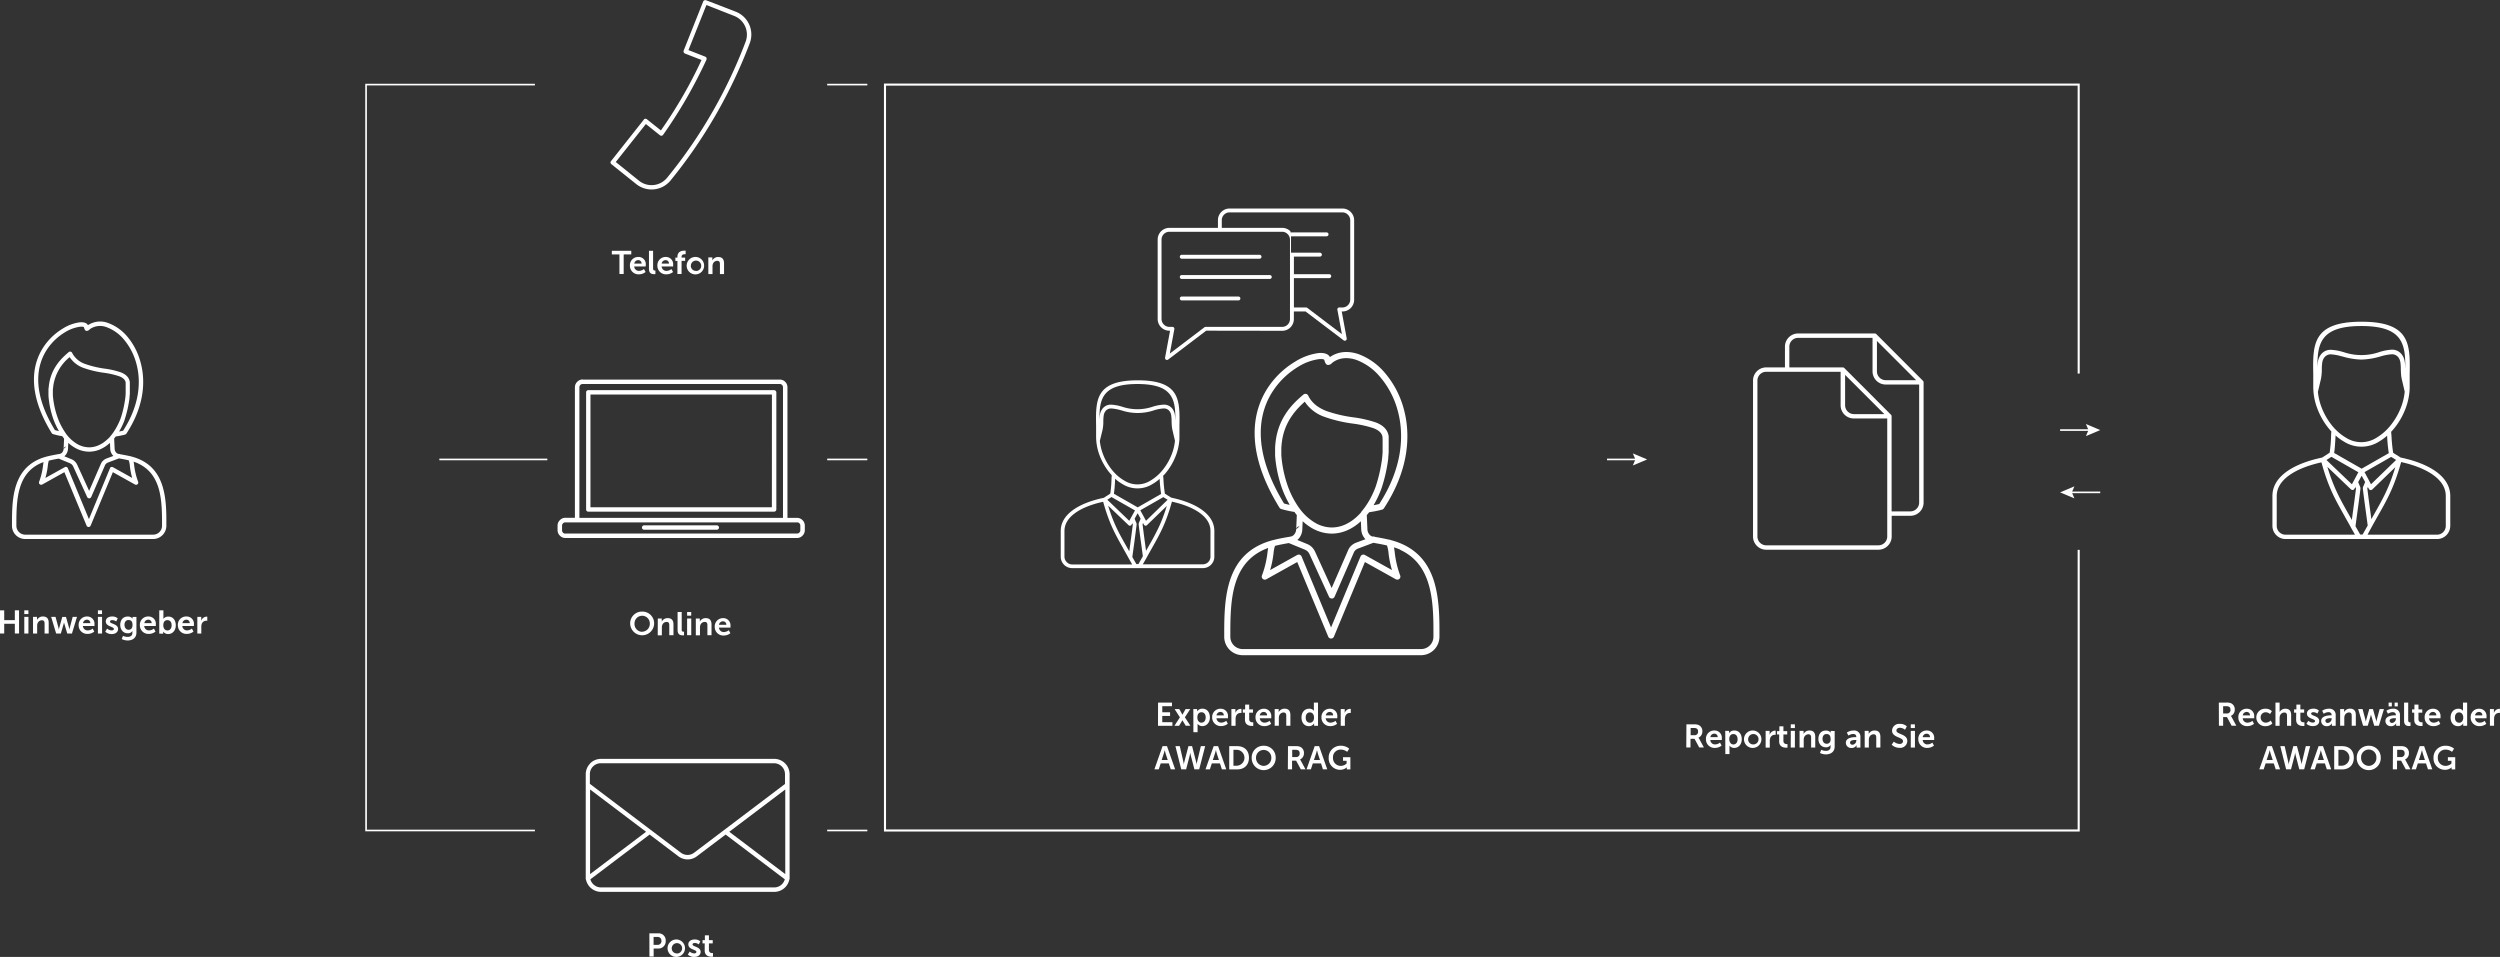 <svg xmlns="http://www.w3.org/2000/svg" viewBox="0 0 1068.31 408.91"><rect x="0" y="0" width="1068.31" height="408.91" fill="#333333" stroke="none"/><defs><style>.cls-1,.cls-6{fill:#fff;}.cls-1,.cls-2,.cls-3{fill-rule:evenodd;}.cls-2,.cls-3,.cls-4,.cls-5{fill:none;stroke:#fff;stroke-miterlimit:10;}.cls-2{stroke-width:0.89px;}.cls-3,.cls-4{stroke-width:0.7px;}.cls-5{stroke-width:0.7px;}</style></defs><g id="Layer_2" data-name="Layer 2"><g id="Layer_1-2" data-name="Layer 1"><path class="cls-1" d="M1021.81,184.46c0,.56.09,1.22.14,1.95a65.07,65.07,0,0,0,.71,7.1l3.19,2c6.21,1.3,11.67,3.4,15.48,6.27,3.58,2.7,5.73,6.1,5.73,10.18h0v12.73a5.7,5.7,0,0,1-1.65,4h0a5.62,5.62,0,0,1-4,1.65h-64.7a5.62,5.62,0,0,1-4-1.65h0v0a5.61,5.61,0,0,1-1.65-4V211.93c0-4.08,2.15-7.46,5.74-10.15,3.82-2.86,9.29-4.95,15.51-6.25l3.21-2.09a61.76,61.76,0,0,0,.61-7.12c0-.76.08-1.44.11-1.95-.5-.55-1-1.12-1.46-1.71a30.84,30.84,0,0,1-4.62-8.32,26.15,26.15,0,0,1-1.65-8.9v-.14a1.1,1.1,0,0,1,0-.18c0-.39,0-.76,0-1.07,0-1.57,0-2.82,0-4-.24-12.79-.41-22.57,20.6-22.57s20.83,9.78,20.6,22.57c0,1.22,0,2.47,0,4,0,.11,0,.31,0,.61l0,.47a.5.5,0,0,1,0,.17h0v.14q0,1-.09,2v0a27.31,27.31,0,0,1-1.56,6.85,30.57,30.57,0,0,1-4.62,8.32c-.49.62-1,1.23-1.54,1.8Zm-23.94-1.11h0l0,0a21.15,21.15,0,0,0,4.59,3.67,12.13,12.13,0,0,0,13.13,0,22.39,22.39,0,0,0,6.23-5.59,28.51,28.51,0,0,0,4.34-7.79,24.91,24.91,0,0,0,1.43-6.26l-1.1-4.71a15.11,15.11,0,0,1-.46-2.7c-.07-.79-.09-1.63-.11-2.45a18.27,18.27,0,0,0-.19-2.75,4.75,4.75,0,0,0-.9-2.13l0,0a3.43,3.43,0,0,0-2.88-1.24,21.21,21.21,0,0,0-4.67.9h0a32,32,0,0,1-8.21,1.36,31.28,31.28,0,0,1-8.14-1.35.32.32,0,0,1-.14,0,21.08,21.08,0,0,0-4.61-.88,3.42,3.42,0,0,0-2.92,1.29,4.75,4.75,0,0,0-.89,2.12,17.22,17.22,0,0,0-.2,2.76c0,.82,0,1.65-.11,2.45a15.68,15.68,0,0,1-.45,2.67l-1.11,4.73a24.48,24.48,0,0,0,1.44,6.27,28.48,28.48,0,0,0,4.33,7.79,24.34,24.34,0,0,0,1.6,1.86Zm.16,2.77v.29c-.13,2.36-.29,5.45-.6,7.15l11.76,6.72,11.6-6.63a67.06,67.06,0,0,1-.7-7.11l0-.37a21.61,21.61,0,0,1-3.47,2.53,14,14,0,0,1-15,0,21.43,21.43,0,0,1-3.54-2.58Zm29.81-28.94c.07-10.3-1.22-17.86-18.77-17.86s-18.84,7.57-18.77,17.88a18.46,18.46,0,0,1,.22-2.71,6.55,6.55,0,0,1,1.27-3,5.15,5.15,0,0,1,4.4-2,21.05,21.05,0,0,1,5.09.94h.06a23.66,23.66,0,0,0,15.47,0h0a21.56,21.56,0,0,1,5.14-1,5.13,5.13,0,0,1,4.36,2l0,0a6.5,6.5,0,0,1,1.27,3,16.93,16.93,0,0,1,.22,2.69ZM1007.7,206l.6,1.47a3.09,3.09,0,0,1,.29.68,2.35,2.35,0,0,1,.06.92v0c-.43,3.57-.88,6.89-1.34,10.19-.25,1.89-.51,3.78-.75,5.62l2,3.53h1.05l2.17-3.86c-.23-1.73-.48-3.52-.72-5.31-.45-3.31-.9-6.63-1.34-10.19a2.54,2.54,0,0,1,.07-.92,2.9,2.9,0,0,1,.29-.68l.6-1.47-1.48-2.69L1007.7,206Zm4.12,2.11,0,.11h0a.67.67,0,0,1-.06.12,1.24,1.24,0,0,0-.13.3.46.46,0,0,0,0,.2c.46,3.74.89,7,1.33,10.17l.38,2.82,1.24-2.19h0c3.72-6.58,6.37-11.27,9-20l-9.82,9.5a.92.92,0,0,1-1.32,0,1,1,0,0,1-.15-.2h0l-.44-.79ZM1005,222.15l.42-3.13c.44-3.21.88-6.42,1.34-10.16v0a.66.66,0,0,0,0-.2,2,2,0,0,0-.12-.26.8.8,0,0,1-.08-.16l-.05-.11-.43.79h0a.67.67,0,0,1-.14.19.94.94,0,0,1-1.33,0l-10.08-9.63c2.66,8.81,5.31,13.51,9,20.09l0,0,1.42,2.53Zm-8.65-27-2.19,1.43,10.86,10.37.77-1.42,0,0v0l2-3.73-11.53-6.59Zm27.63,1.43-2.17-1.34-11.39,6.5,2,3.73,0,.06.77,1.41,10.7-10.36Zm-32,1c-5.68,1.26-10.63,3.18-14.08,5.77-3.12,2.33-5,5.22-5,8.65v12.73a3.76,3.76,0,0,0,1.11,2.66h0a3.75,3.75,0,0,0,2.66,1.1h29.67l-1.62-2.87,0,0v0c-1-1.88-1.93-3.46-2.76-4.93l0-.05c-4.13-7.31-7-12.34-9.93-23Zm19.72,30.91h29.68a3.77,3.77,0,0,0,3.76-3.76V211.93h0c0-3.43-1.87-6.33-5-8.68-3.45-2.6-8.4-4.54-14.07-5.8-3,10.72-5.82,15.75-10,23.1h0c-.78,1.38-1.61,2.85-2.58,4.61v0h0Z"/><path class="cls-1" d="M497.05,203.15c0,.48.08,1,.12,1.68a55.79,55.79,0,0,0,.62,6.14l2.75,1.7c5.37,1.13,10.09,2.94,13.38,5.42,3.1,2.33,5,5.27,5,8.8h0v11a4.87,4.87,0,0,1-1.43,3.45h0a4.83,4.83,0,0,1-3.45,1.43h-55.9a4.82,4.82,0,0,1-3.44-1.43h0a4.85,4.85,0,0,1-1.42-3.44v-11c0-3.53,1.86-6.45,5-8.78,3.3-2.47,8-4.27,13.4-5.39l2.77-1.81a52.27,52.27,0,0,0,.53-6.16c0-.65.07-1.24.1-1.68-.44-.47-.86-1-1.27-1.48a26.8,26.8,0,0,1-4-7.19,22.78,22.78,0,0,1-1.42-7.69v-.12a.86.86,0,0,1,0-.16c0-.34,0-.65,0-.92,0-1.35,0-2.44,0-3.49-.2-11.06-.35-19.51,17.8-19.51s18,8.45,17.81,19.51c0,1,0,2.14,0,3.49,0,.09,0,.27,0,.53v.4a.76.76,0,0,1,0,.15h0v.12c0,.58,0,1.16-.07,1.74v0a23.09,23.09,0,0,1-1.34,5.91,26.56,26.56,0,0,1-4,7.19c-.42.54-.87,1.06-1.33,1.56Zm-20.68-1h0l0,0a18,18,0,0,0,4,3.17,10.48,10.48,0,0,0,11.35,0,19.54,19.54,0,0,0,5.39-4.83,24.84,24.84,0,0,0,3.74-6.73,21.76,21.76,0,0,0,1.24-5.41l-.95-4.07a13.55,13.55,0,0,1-.4-2.33c-.06-.69-.07-1.41-.09-2.12a16.15,16.15,0,0,0-.17-2.38,4.07,4.07,0,0,0-.78-1.84l0,0a3,3,0,0,0-2.49-1.07,17.81,17.81,0,0,0-4,.77h0a21.92,21.92,0,0,1-14.13,0l-.13,0a18.07,18.07,0,0,0-4-.75,2.94,2.94,0,0,0-2.53,1.11,4.05,4.05,0,0,0-.77,1.84,16.15,16.15,0,0,0-.17,2.38c0,.71,0,1.43-.09,2.12a13.5,13.5,0,0,1-.4,2.31l-1,4.08a21.86,21.86,0,0,0,1.25,5.42,24.57,24.57,0,0,0,3.74,6.73c.44.57.91,1.1,1.39,1.61Zm.14,2.39,0,.26A58.83,58.83,0,0,1,476,211l10.17,5.81,10-5.73a61.71,61.71,0,0,1-.61-6.15l0-.31a18.6,18.6,0,0,1-3,2.18,12.07,12.07,0,0,1-13,0,17.74,17.74,0,0,1-3.05-2.23Zm25.75-25c.06-8.91-1.05-15.44-16.22-15.44s-16.28,6.54-16.21,15.45a16.3,16.3,0,0,1,.18-2.34,5.73,5.73,0,0,1,1.1-2.55,4.44,4.44,0,0,1,3.8-1.73,18.39,18.39,0,0,1,4.4.81h.05a20.34,20.34,0,0,0,13.37,0h0a18.91,18.91,0,0,1,4.44-.82,4.45,4.45,0,0,1,3.77,1.68l0,0a5.71,5.71,0,0,1,1.09,2.55,14.75,14.75,0,0,1,.19,2.33Zm-17.4,42.17.52,1.27a2.75,2.75,0,0,1,.25.59,1.9,1.9,0,0,1,.05.79v0c-.37,3.09-.76,6-1.15,8.81-.22,1.63-.45,3.27-.66,4.86l1.71,3h.91l1.88-3.34-.62-4.59c-.4-2.86-.79-5.73-1.16-8.81a2.07,2.07,0,0,1,.06-.79,2.75,2.75,0,0,1,.25-.59l.52-1.27-1.28-2.32-1.28,2.32Zm3.56,1.83,0,.09h0a.31.31,0,0,1-.05.1,1.65,1.65,0,0,0-.11.26.37.37,0,0,0,0,.18c.39,3.23.77,6,1.14,8.78l.33,2.44,1.07-1.89h0c3.22-5.69,5.5-9.74,7.8-17.3l-8.48,8.21a.8.8,0,0,1-1.14,0,.7.7,0,0,1-.13-.17h0l-.38-.68Zm-5.87,12.14.37-2.7c.38-2.78.76-5.56,1.15-8.78v0a.55.55,0,0,0,0-.18,1.38,1.38,0,0,0-.1-.22l-.07-.14,0-.09-.37.68h0a.7.7,0,0,1-.13.17.81.81,0,0,1-1.14,0l-8.72-8.33c2.3,7.62,4.59,11.68,7.81,17.37l0,0,1.23,2.19Zm-7.48-23.36-1.88,1.24,9.38,9,.67-1.22v0h0l1.77-3.22-10-5.7ZM499,213.59l-1.88-1.16-9.85,5.63,1.78,3.22,0,.05.67,1.22,9.25-9Zm-27.65.84c-4.91,1.08-9.19,2.74-12.17,5-2.69,2-4.31,4.52-4.31,7.48v11a3.22,3.22,0,0,0,1,2.3h0a3.24,3.24,0,0,0,2.3,1h25.63l-1.39-2.49,0,0v0c-.9-1.63-1.66-3-2.39-4.26l0-.05c-3.57-6.32-6-10.66-8.58-19.86Zm17,26.71H514a3.26,3.26,0,0,0,3.26-3.26v-11h0c0-3-1.62-5.47-4.31-7.51-3-2.24-7.26-3.92-12.16-5-2.57,9.25-5,13.6-8.62,20h0c-.67,1.19-1.39,2.45-2.23,4h0Z"/><path class="cls-1" d="M27.54,195l3.09,1.27a4.48,4.48,0,0,1,1.45,1,4.94,4.94,0,0,1,.94,1.39l5.07,11.1,5.06-11.64a4,4,0,0,1,1-1.35,4.56,4.56,0,0,1,1.46-.88l2.84-1.06c-.12-.12-.23-.24-.34-.37a4.55,4.55,0,0,1-1-2.57h0v0L47,189.28l-.24.21h0l-.06,0a14.72,14.72,0,0,1-4.1,2.61,11.68,11.68,0,0,1-4.51.91,12.17,12.17,0,0,1-6.22-1.76,16,16,0,0,1-2.7-2l-.11,2.53v.06a4.55,4.55,0,0,1-1,2.57,3.54,3.54,0,0,1-.58.58Zm2.38,3a2.39,2.39,0,0,1,.82.54,2.87,2.87,0,0,1,.57.86l5.94,13a.95.95,0,0,0,1.72,0h0l5.9-13.57a2.19,2.19,0,0,1,.51-.71,3,3,0,0,1,.87-.51l4.59-1.73.28.05c1.29.23,2.61.47,3.89.77a9.44,9.44,0,0,1,.48,2.34,30.45,30.45,0,0,0,1,5.19l-8.3-4.62A.93.93,0,0,0,47,200a.41.41,0,0,0,0,.09h0l-9,21.74-9-21.74a.93.93,0,0,0-1.22-.51l-.15.08-8.25,4.59a29.49,29.49,0,0,0,1.05-5.19,9.79,9.79,0,0,1,.44-2.22c1.38-.35,2.81-.61,4.22-.86l5,2.05ZM50.7,194a.89.89,0,0,1,.66.12h.08c1.38.25,2.78.5,4.17.83a.88.88,0,0,1,.52.13,21.59,21.59,0,0,1,3.72,1.3c5.32,2.47,8.15,6.63,9.64,11.56s1.62,10.3,1.6,15.63h0v1.12a5.67,5.67,0,0,1-5.65,5.65H10.77a5.67,5.67,0,0,1-4-1.66h0a5.63,5.63,0,0,1-1.65-4v-1.2c0-5.31.14-10.77,1.59-15.55h0c1.49-4.93,4.32-9.09,9.64-11.56a20.25,20.25,0,0,1,3.24-1.17.84.84,0,0,1,.41-.11c1.57-.42,3.18-.7,4.76-1l.75-.13h.06a1.89,1.89,0,0,0,1.07-.69,2.69,2.69,0,0,0,.55-1.52v0l.19-4.35c-.26-.3-.51-.62-.75-1-.72-.11-1.4-.24-2-.38s-1.41-.34-2-.53a1,1,0,0,1-.55-.44c-10.73-17.43-8.48-29.84-2.93-37.57h0a26,26,0,0,1,7.7-7.08,18,18,0,0,1,7.26-2.67c1.7-.14,3,.27,3.46,1.23a9.5,9.5,0,0,1,8.8-.87,19.43,19.43,0,0,1,8.1,5.82A28.27,28.27,0,0,1,60,154.57c2.4,8.43,1.54,19.25-6,30.75a1,1,0,0,1-.53.38h0c-.61.17-1.3.33-2,.47s-1.25.24-2,.34q-.33.45-.69.87l.2,4.36h0a2.69,2.69,0,0,0,.55,1.52,1.87,1.87,0,0,0,1.13.7h0Zm-3.61-7.45-.17.2A16.44,16.44,0,0,1,45.6,188l-.07.06a12.83,12.83,0,0,1-3.63,2.32,9.73,9.73,0,0,1-3.79.77,10.31,10.31,0,0,1-5.26-1.5,16.15,16.15,0,0,1-4.73-4.43l-.11-.13L28,185l0,0a27.54,27.54,0,0,1-3.6-7.22A36.9,36.9,0,0,1,22.59,169v-.1c0-.34,0-.66,0-1s0-.69,0-1,0-.65.07-1,.07-.71.11-1a19.4,19.4,0,0,1,7-12.29,11.83,11.83,0,0,0,5.95,4.62,42.77,42.77,0,0,0,8.73,2.07A34.38,34.38,0,0,1,51,160.81c1.51.6,2.54,1.42,2.7,2.71l0,.56c0,.21,0,.41,0,.55s0,.65,0,1.25,0,.82,0,1.05,0,.62,0,.94,0,.61-.06,1h0c0,.34,0,.62-.07.86v.08c-.09.76-.2,1.53-.34,2.29s-.29,1.58-.46,2.33-.37,1.53-.58,2.3-.43,1.45-.67,2.15h0A29.55,29.55,0,0,1,50,182.18a26,26,0,0,1-1.79,2.91h0c-.32.44-.66.87-1,1.27l-.13.15Zm12,11.54c4.75,2.21,7.29,6,8.64,10.4s1.53,9.9,1.51,15.09h0v1.12a3.79,3.79,0,0,1-3.77,3.77H10.77a3.76,3.76,0,0,1-2.66-1.11h0A3.76,3.76,0,0,1,7,224.66v-1.21c0-5.16.14-10.46,1.51-15h0c1.35-4.44,3.88-8.19,8.63-10.4.48-.22,1-.41,1.47-.59-.08.42-.13.86-.2,1.35a29.33,29.33,0,0,1-1.7,7.07,1,1,0,0,0,.05.81,1,1,0,0,0,1.28.36l9.47-5.28L37,224.63h0a.94.94,0,0,0,1.73,0l9.5-22.86,9.47,5.28h0a.9.9,0,0,0,.77.06.94.94,0,0,0,.57-1.2,29.85,29.85,0,0,1-1.71-7.1c-.07-.55-.14-1.05-.23-1.51a16.21,16.21,0,0,1,1.94.75Zm-31.85-6.33a.93.93,0,0,1,1-.86l-1,.86ZM25,184.2l.19,0a30.83,30.83,0,0,1-2.65-5.86,38.88,38.88,0,0,1-1.83-9.2v-.07c0-.38,0-.77,0-1.15s0-.76,0-1.11,0-.79.07-1.11.07-.66.12-1.05c1-7.75,5.83-11.92,8.43-14.16l0,0h0a1.43,1.43,0,0,1,.24-.16.93.93,0,0,1,1.24.45,9.8,9.8,0,0,0,5.54,4.74,42.46,42.46,0,0,0,8.35,2,35.53,35.53,0,0,1,6.9,1.58c2.14.85,3.62,2.12,3.88,4.24h0v.06l0,.63h0c0,.18,0,.37,0,.58,0,.4,0,.84,0,1.31,0,.27,0,.63,0,1.08s0,.7,0,1,0,.72-.07,1,0,.57-.07.92a1.23,1.23,0,0,1,0,.19c-.1.76-.21,1.53-.35,2.3s-.3,1.59-.48,2.42-.4,1.62-.61,2.39-.46,1.55-.7,2.29h0l0,.09a32.66,32.66,0,0,1-1.56,3.48c-.23.44-.48.88-.73,1.3l.15,0c.55-.11,1.08-.22,1.56-.35,7-10.84,7.82-21,5.58-28.89A26.32,26.32,0,0,0,53,145.15a17.47,17.47,0,0,0-7.28-5.27,7.69,7.69,0,0,0-7.13.65,5,5,0,0,0-.4.34,1.62,1.62,0,0,1-.73.46c-.83.23-1.22-.11-1.57-1.43-.08-.26-.7-.36-1.66-.28A16.4,16.4,0,0,0,27.75,142a24.23,24.23,0,0,0-7.13,6.56h0c-5.15,7.17-7.2,18.77,2.84,35.23.47.13,1,.26,1.55.38Zm-4.29-15v0Z"/><path class="cls-1" d="M554.36,230.74l4.31,1.77a6.23,6.23,0,0,1,2,1.35,6.85,6.85,0,0,1,1.31,1.93l7.07,15.49L576.14,235a5.38,5.38,0,0,1,1.36-1.88,6.33,6.33,0,0,1,2-1.22l4-1.49a5.68,5.68,0,0,1-.47-.51,6.46,6.46,0,0,1-1.34-3.59h0v0l-.16-3.57-.33.3h0l-.09.07a20.25,20.25,0,0,1-5.71,3.63,16.31,16.31,0,0,1-6.3,1.28,17,17,0,0,1-8.67-2.46,22.24,22.24,0,0,1-3.77-2.83l-.15,3.52v.09a6.39,6.39,0,0,1-1.34,3.59,5.57,5.57,0,0,1-.8.81Zm3.31,4.19a3.5,3.5,0,0,1,1.15.76,3.94,3.94,0,0,1,.8,1.2L567.91,255a1.31,1.31,0,0,0,2.39,0h0l8.24-18.93a2.85,2.85,0,0,1,.71-1,3.84,3.84,0,0,1,1.22-.71l6.4-2.41.38.07c1.81.32,3.64.65,5.44,1.07a13.77,13.77,0,0,1,.66,3.26,43.25,43.25,0,0,0,1.47,7.25l-11.58-6.45a1.31,1.31,0,0,0-1.78.51s-.05.09-.07.13h0l-12.6,30.33-12.6-30.33a1.32,1.32,0,0,0-1.72-.7l-.2.1-11.51,6.41a41.06,41.06,0,0,0,1.46-7.25,14.81,14.81,0,0,1,.61-3.09c1.93-.49,3.93-.85,5.9-1.2l6.94,2.85Zm29-5.66a1.3,1.3,0,0,1,.91.17h.12c1.93.35,3.88.69,5.81,1.16a1.27,1.27,0,0,1,.74.18,30.05,30.05,0,0,1,5.18,1.82c7.43,3.44,11.38,9.24,13.46,16.12,2,6.7,2.26,14.38,2.22,21.82h0v1.56a7.89,7.89,0,0,1-7.88,7.88H531a7.89,7.89,0,0,1-5.56-2.31h0a7.86,7.86,0,0,1-2.3-5.55v-1.68c0-7.4.2-15,2.23-21.7h0c2.08-6.87,6-12.68,13.46-16.12a28.07,28.07,0,0,1,4.52-1.64,1.38,1.38,0,0,1,.57-.15c2.19-.58,4.43-1,6.64-1.37l1-.18h.08a2.66,2.66,0,0,0,1.49-1,3.78,3.78,0,0,0,.77-2.12v0l.26-6.06c-.35-.42-.7-.87-1-1.33-1-.16-2-.34-2.84-.53s-2-.47-2.84-.74a1.3,1.3,0,0,1-.76-.61c-15-24.32-11.84-41.64-4.09-52.43h0a36.29,36.29,0,0,1,10.74-9.88,25.05,25.05,0,0,1,10.13-3.72c2.37-.2,4.11.38,4.82,1.72,3.53-2.47,7.89-2.74,12.29-1.22a27.12,27.12,0,0,1,11.3,8.12,39.39,39.39,0,0,1,7.84,14.85c3.35,11.76,2.15,26.86-8.38,42.9a1.38,1.38,0,0,1-.75.54h0c-.85.24-1.81.45-2.84.66-.84.16-1.75.32-2.72.47-.32.41-.63.82-1,1.2l.27,6.1h0a3.71,3.71,0,0,0,.78,2.12,2.64,2.64,0,0,0,1.57,1h0Zm-5-10.39-.23.27c-.58.64-1.2,1.26-1.85,1.85l-.1.07a17.92,17.92,0,0,1-5.06,3.25,13.78,13.78,0,0,1-5.29,1.08,14.23,14.23,0,0,1-7.34-2.11,22.51,22.51,0,0,1-6.6-6.17.9.9,0,0,0-.15-.18l-.08-.13,0,0a38.45,38.45,0,0,1-5-10.08,51.74,51.74,0,0,1-2.43-12.2.76.76,0,0,0,0-.15c0-.47,0-.91,0-1.35s0-.95,0-1.45.06-.9.1-1.43.1-1,.15-1.36c1.14-8.79,6.28-14,9.76-17.14a16.58,16.58,0,0,0,8.31,6.44A59.14,59.14,0,0,0,578,181,48,48,0,0,1,587,183c2.11.84,3.55,2,3.77,3.78l.05.79c0,.3,0,.56,0,.76s0,.91,0,1.76c0,.65,0,1.14,0,1.45s0,.87,0,1.32,0,.85-.08,1.35h0c0,.47-.06.86-.1,1.2l0,.11c-.12,1.06-.28,2.13-.47,3.2s-.4,2.2-.64,3.24-.52,2.14-.82,3.21-.59,2-.93,3v0a39.11,39.11,0,0,1-2.08,4.64,33.67,33.67,0,0,1-2.49,4h0c-.45.62-.92,1.22-1.4,1.78l-.18.21Zm16.7,16.1c6.64,3.08,10.18,8.31,12.06,14.51,1.93,6.37,2.14,13.82,2.11,21.05h0v1.56a5.28,5.28,0,0,1-5.25,5.26H531a5.27,5.27,0,0,1-3.71-1.54h0a5.23,5.23,0,0,1-1.54-3.71v-1.56a.57.57,0,0,0,0-.13c0-7.2.19-14.59,2.11-20.93h0c1.88-6.2,5.42-11.43,12.05-14.51.66-.31,1.34-.58,2-.83-.1.59-.18,1.21-.27,1.89a41.48,41.48,0,0,1-2.37,9.86,1.31,1.31,0,0,0,1.85,1.64l13.22-7.37,13.25,31.9h0a1.37,1.37,0,0,0,.7.7,1.32,1.32,0,0,0,1.72-.7l13.25-31.9,13.22,7.37h0a1.35,1.35,0,0,0,1.08.08,1.29,1.29,0,0,0,.78-1.67A41.09,41.09,0,0,1,596,236c-.1-.77-.19-1.46-.32-2.11a24.36,24.36,0,0,1,2.7,1Zm-44.44-8.84a1.3,1.3,0,0,1,1.39-1.19l-1.39,1.19Zm-3.07-10.48.27.05a42.4,42.4,0,0,1-3.69-8.17,53.82,53.82,0,0,1-2.56-12.85v-.1c0-.53,0-1.06,0-1.6s0-1.06,0-1.55.06-1.1.1-1.54.09-.93.16-1.47c1.4-10.81,8.14-16.64,11.77-19.76l0,0h0a1.21,1.21,0,0,1,.32-.22A1.3,1.3,0,0,1,559,169c1.59,3.29,4.39,5.28,7.74,6.61a57.73,57.73,0,0,0,11.64,2.73,50.57,50.57,0,0,1,9.63,2.21c3,1.19,5,3,5.41,5.92h0v.09l0,.87h0c0,.26,0,.52,0,.82,0,.55,0,1.16,0,1.83,0,.37,0,.87,0,1.5s0,1,0,1.4-.05,1-.09,1.41-.06.8-.1,1.29a1.24,1.24,0,0,1,0,.27c-.13,1.05-.29,2.13-.48,3.21s-.42,2.22-.68,3.37-.55,2.27-.85,3.34-.63,2.16-1,3.19h0a1.39,1.39,0,0,1-.06.13,42.29,42.29,0,0,1-2.17,4.85c-.32.62-.66,1.23-1,1.81l.22,0c.77-.15,1.5-.31,2.18-.48,9.79-15.13,10.91-29.31,7.77-40.32a36.57,36.57,0,0,0-7.32-13.86,24.31,24.31,0,0,0-10.15-7.36c-3.62-1.25-7.15-1.06-10,.91a6,6,0,0,0-.57.47,2.15,2.15,0,0,1-1,.65c-1.17.31-1.7-.17-2.2-2-.1-.37-1-.5-2.32-.39a22.74,22.74,0,0,0-9,3.36A33.73,33.73,0,0,0,544.7,166h0c-7.18,10-10,26.19,4,49.15.64.18,1.36.36,2.15.54Zm-6-21v0Z"/><path class="cls-1" d="M276,53,263.13,69.23l9.94,8a8.57,8.57,0,0,0,12-1.27,207.33,207.33,0,0,0,19.13-27.71A207.82,207.82,0,0,0,318.63,17.8a8.59,8.59,0,0,0-4.9-11L301.86,2.15l-7.67,19.26,7.17,2.8a.94.94,0,0,1,.54,1.21l0,.06C299.35,31,296.48,36.56,293.36,42h0c-3.11,5.39-6.48,10.64-10,15.62a.93.93,0,0,1-1.31.21l0,0h0L276,53Zm-14.9,15.85,14-17.7,0-.06a.94.94,0,0,1,1.32-.14l6,4.78c3.3-4.68,6.44-9.61,9.36-14.66h0c2.92-5.05,5.61-10.24,8-15.44l-7.12-2.77h0a1,1,0,0,1-.52-1.22l8.35-21v0a1,1,0,0,1,1.22-.54L314.4,5a10.48,10.48,0,0,1,6,13.44,211.59,211.59,0,0,1-14.57,30.7,210.64,210.64,0,0,1-19.3,28,10.48,10.48,0,0,1-14.63,1.54l-10.66-8.54h0a.94.94,0,0,1-.15-1.31Zm40.8-43.34h0Z"/><path class="cls-1" d="M337.41,375.2a.93.93,0,0,1-.12.71,6.56,6.56,0,0,1-1.78,3.28h0a6.55,6.55,0,0,1-4.65,1.93h-74a6.6,6.6,0,0,1-6.45-5.21,1,1,0,0,1-.11-.71c0-.21,0-.44,0-.66V330.86a6.56,6.56,0,0,1,1.88-4.59l0-.06a6.58,6.58,0,0,1,4.66-1.93h74a6.59,6.59,0,0,1,4.65,1.93h0a6.61,6.61,0,0,1,1.93,4.65v43.68c0,.22,0,.45,0,.66ZM252.12,335l26,19.67,0,0,12.83,9.7a4.68,4.68,0,0,0,5.68,0l12.82-9.7,0,0,26-19.67v-4.16a4.7,4.7,0,0,0-1.38-3.32h0a4.73,4.73,0,0,0-3.33-1.37h-74a4.7,4.7,0,0,0-3.33,1.38l0,0a4.64,4.64,0,0,0-1.34,3.27V335Zm83.44,2.36-23.92,18.08,23.92,18.08V337.38Zm-25.48,19.26-12.27,9.28a6.51,6.51,0,0,1-7.94,0l-12.27-9.28-25.31,19.13a4.7,4.7,0,0,0,4.54,3.47h74a4.7,4.7,0,0,0,3.33-1.38h0a4.73,4.73,0,0,0,1.21-2.09l-25.31-19.13Zm-34-1.18-23.92-18.08v36.16Z"/><path class="cls-1" d="M241.6,228h99A1.42,1.42,0,0,0,342,226.6v-2a1.44,1.44,0,0,0-.41-1l0,0a1.38,1.38,0,0,0-1-.38h-99a1.4,1.4,0,0,0-1.41,1.41v2a1.44,1.44,0,0,0,.41,1h0a1.45,1.45,0,0,0,1,.42ZM249,162.2h84.21a3.28,3.28,0,0,1,3.29,3.29v55.8h4.09a3.33,3.33,0,0,1,2.27.91l.06.06a3.29,3.29,0,0,1,1,2.32v2a3.31,3.31,0,0,1-1,2.33,3.28,3.28,0,0,1-2.33,1h-99a3.28,3.28,0,0,1-2.33-1h0a3.27,3.27,0,0,1-1-2.33v-2a3.25,3.25,0,0,1,1-2.32h0a3.28,3.28,0,0,1,2.33-1h4.08v-55.8a3.26,3.26,0,0,1,1-2.32h0a3.31,3.31,0,0,1,2.33-1Zm84.21,1.88H249a1.44,1.44,0,0,0-1,.41h0a1.4,1.4,0,0,0-.41,1v55.8h87v-55.8a1.4,1.4,0,0,0-1.41-1.41Zm-57.95,62.29a.94.94,0,1,1,0-1.88H306.3a.94.94,0,0,1,0,1.88Zm-23.86-59.65a.94.94,0,0,0-.94.94v50a.94.94,0,0,0,.94,1h79.41a1,1,0,0,0,.94-1v-50a1,1,0,0,0-.94-.94Zm78.46,1.88H252.32v48.16h77.52Z"/><path class="cls-1" d="M754.75,157h8v-8.86h0a5.65,5.65,0,0,1,5.65-5.64h32.73a.93.93,0,0,1,.71.32l19.83,19.85a.94.94,0,0,1,.33.71v.09l0,51.29a5.65,5.65,0,0,1-5.64,5.65h-8v8.85a5.67,5.67,0,0,1-5.65,5.65H754.75a5.63,5.63,0,0,1-5.64-5.64h0V162.64h0a5.63,5.63,0,0,1,5.64-5.64h0Zm65.36,7.32H805.82a5.63,5.63,0,0,1-5.64-5.64V144.37H768.39a3.77,3.77,0,0,0-3.76,3.77h0V157h22.85a.92.92,0,0,1,.71.34l9.59,9.59L808,177.17a.94.94,0,0,1,.33.71v40.65h8a3.76,3.76,0,0,0,2.66-1.11,3.72,3.72,0,0,0,1.11-2.66l0-50.44ZM802.06,145.7v13a3.77,3.77,0,0,0,3.76,3.76h13L802.06,145.7Zm4.4,73.85V178.82H792.18a5.63,5.63,0,0,1-5.64-5.64V158.87H754.75a3.76,3.76,0,0,0-3.76,3.77h0v66.62h0a3.79,3.79,0,0,0,3.77,3.77h47.93a3.76,3.76,0,0,0,2.66-1.11,3.72,3.72,0,0,0,1.11-2.66v-9.71Zm-18-59.35v13a3.79,3.79,0,0,0,3.76,3.76h13l-8.33-8.34Z"/><path class="cls-1" d="M529.21,126.71a.84.84,0,0,1,.83.84.83.83,0,0,1-.83.83H505a.83.83,0,0,1-.83-.83.84.84,0,0,1,.83-.84Zm18.69,14.65a5,5,0,0,0,5-5v-3.26h5l16.26,12.33a.83.83,0,0,0,1.17-.16.85.85,0,0,0,.15-.65h0l-2.13-11.52h.31a5,5,0,0,0,5-5V94.12a5,5,0,0,0-1.47-3.55h0a5,5,0,0,0-3.55-1.47H525.45a5,5,0,0,0-5,5v3.27H499.7a5,5,0,0,0-5,5v33.94a5,5,0,0,0,1.46,3.54h0a5,5,0,0,0,3.54,1.47H500l-2.14,11.52h0a.83.83,0,0,0,1.32.81l16.26-12.34Zm-32.72-1.67H547.9a3.35,3.35,0,0,0,3.34-3.35V102.4a3.33,3.33,0,0,0-1-2.36h0a3.3,3.3,0,0,0-2.36-1H499.7a3.36,3.36,0,0,0-3.35,3.34v33.94a3.37,3.37,0,0,0,1,2.37h0a3.34,3.34,0,0,0,2.36,1H501l.15,0a.83.83,0,0,1,.67,1l-1.93,10.39,14.71-11.16a.82.82,0,0,1,.56-.22Zm37.74-8.29h5.24a.83.83,0,0,1,.56.22l14.71,11.16-1.93-10.39a.84.84,0,0,1,.67-1l.15,0h1.32a3.35,3.35,0,0,0,3.35-3.34V94.12a3.38,3.38,0,0,0-1-2.37h0a3.34,3.34,0,0,0-2.37-1H525.45a3.35,3.35,0,0,0-3.35,3.35v3.27h25.8a5,5,0,0,1,3.54,1.47h0l0,0h0l0,0h0l0,0,0,0h0l0,0h0v0l0,0h0l0,0,0,0h0l0,0h0v0l0,0h0l0,0h0l0,0h0l0,0,0,0h0l0,0v0h0l0,0h0l0,0,0,0h0l0,0h0l0,0,0,0h0l0,0h0v0l0,0h0l0,0,0,0h0l0,0v0l0,0h0l0,0v0h0v0h0v0l0,0h0l0,0v.07h0v.06h0v0h0v0l0,0h0v.1h0v0l0,.06v0l0,0h0v.06h0l0,0h0v.06h0v.06h0v0h0v0h15.44a.83.83,0,0,1,.83.83.84.84,0,0,1-.83.84h-15.2v7h12.35a.85.85,0,0,1,.84.84.84.84,0,0,1-.84.83H552.92v7.52h15.19a.84.84,0,0,1,0,1.67H552.92v11Zm-14.69-22.52a.84.84,0,1,1,0,1.68H505a.84.84,0,0,1,0-1.68Zm4.38,8.65a.85.85,0,0,1,.84.84.84.84,0,0,1-.84.83H505a.83.83,0,0,1-.84-.83.84.84,0,0,1,.84-.84Z"/><polyline class="cls-2" points="888.27 234.97 888.27 354.89 378.18 354.89 378.18 36.15 888.27 36.15 888.27 159.63"/><polyline class="cls-3" points="228.57 354.89 156.43 354.89 156.43 36.15 228.57 36.15"/><line class="cls-4" x1="353.48" y1="36.15" x2="370.63" y2="36.15"/><line class="cls-4" x1="370.63" y1="354.89" x2="353.48" y2="354.89"/><line class="cls-4" x1="370.63" y1="196.33" x2="353.48" y2="196.33"/><line class="cls-5" x1="699.71" y1="196.33" x2="686.72" y2="196.33"/><polygon class="cls-6" points="697.75 193.75 698.85 196.33 697.75 198.91 703.87 196.33 697.75 193.75"/><line class="cls-5" x1="893.32" y1="183.78" x2="880.33" y2="183.78"/><polygon class="cls-6" points="891.36 181.19 892.46 183.78 891.36 186.36 897.48 183.78 891.36 181.19"/><line class="cls-5" x1="884.49" y1="210.4" x2="897.48" y2="210.4"/><polygon class="cls-6" points="886.45 212.98 885.35 210.4 886.45 207.82 880.33 210.4 886.45 212.98"/><line class="cls-4" x1="233.89" y1="196.33" x2="187.74" y2="196.33"/><path class="cls-6" d="M0,260.82H1.8V265H6.34v-4.2h1.8v9.91H6.34v-4.16H1.8v4.16H0Z"/><path class="cls-6" d="M10.38,260.82h1.76v1.58H10.38Zm0,2.79h1.77v7.12H10.38Z"/><path class="cls-6" d="M14.11,263.61h1.7v.82a4,4,0,0,1,0,.49h0a2.77,2.77,0,0,1,2.53-1.48c1.57,0,2.47.83,2.47,2.71v4.58H19.05v-4.21c0-.87-.22-1.46-1.13-1.46A2,2,0,0,0,16,266.52a3.19,3.19,0,0,0-.12.94v3.27H14.11Z"/><path class="cls-6" d="M21.86,263.61h1.87L25,268.29a5.79,5.79,0,0,1,.14.75h0s.07-.37.17-.75l1.31-4.66H28.2l1.31,4.66a7.07,7.07,0,0,1,.15.75h0s.06-.37.15-.75l1.25-4.68h1.84l-2.16,7.12h-2l-1.2-4.06a7.07,7.07,0,0,1-.19-.77h0a7,7,0,0,1-.17.77L26,270.73H24Z"/><path class="cls-6" d="M37.22,263.44a3.08,3.08,0,0,1,3.15,3.38c0,.21,0,.69,0,.69H35.42a2,2,0,0,0,2.13,1.88,3.54,3.54,0,0,0,2.06-.78l.68,1.27a4.45,4.45,0,0,1-2.86,1,3.65,3.65,0,0,1-3.83-3.73A3.53,3.53,0,0,1,37.22,263.44Zm1.37,2.85a1.38,1.38,0,0,0-1.41-1.48,1.67,1.67,0,0,0-1.71,1.48Z"/><path class="cls-6" d="M41.84,260.82H43.6v1.58H41.84Zm0,2.79h1.78v7.12H41.84Z"/><path class="cls-6" d="M45.78,268.61a3,3,0,0,0,1.94.78c.5,0,.94-.22.94-.64,0-1.06-3.46-.92-3.46-3.21,0-1.33,1.18-2.1,2.72-2.1a3.44,3.44,0,0,1,2.39.81l-.66,1.32A2.71,2.71,0,0,0,47.9,265c-.46,0-.9.2-.9.64,0,1,3.46.88,3.46,3.17,0,1.19-1,2.14-2.72,2.14a4,4,0,0,1-2.77-1Z"/><path class="cls-6" d="M54.58,272.16c1.09,0,2-.47,2-1.74V270a3.22,3.22,0,0,1,0-.38h0a2.16,2.16,0,0,1-2,1c-2,0-3.2-1.65-3.2-3.6s1.1-3.55,3.16-3.55a2.39,2.39,0,0,1,2.1.91h0a.86.86,0,0,1,0-.19v-.55h1.66v6.69c0,2.44-1.9,3.36-3.75,3.36a5.69,5.69,0,0,1-2.53-.61l.53-1.36A4.69,4.69,0,0,0,54.58,272.16ZM56.63,267c0-1.62-.79-2.05-1.76-2.05s-1.67.78-1.67,2,.64,2.17,1.78,2.17C55.84,269.1,56.63,268.61,56.63,267Z"/><path class="cls-6" d="M63.43,263.44a3.08,3.08,0,0,1,3.16,3.38c0,.21,0,.69,0,.69H61.63a2,2,0,0,0,2.14,1.88,3.53,3.53,0,0,0,2-.78l.69,1.27a4.46,4.46,0,0,1-2.87,1,3.64,3.64,0,0,1-3.82-3.73A3.52,3.52,0,0,1,63.43,263.44Zm1.37,2.85a1.38,1.38,0,0,0-1.41-1.48,1.66,1.66,0,0,0-1.7,1.48Z"/><path class="cls-6" d="M68.06,260.82h1.77v3.06a5.58,5.58,0,0,1,0,.6h0a2.51,2.51,0,0,1,2.14-1c1.92,0,3.15,1.53,3.15,3.73s-1.38,3.73-3.26,3.73a2.54,2.54,0,0,1-2.13-1.06h0s0,.21,0,.49v.4H68.06Zm3.49,8.59c1,0,1.79-.8,1.79-2.21S72.61,265,71.56,265s-1.78.67-1.78,2.24C69.78,268.32,70.36,269.41,71.55,269.41Z"/><path class="cls-6" d="M79.7,263.44a3.08,3.08,0,0,1,3.16,3.38c0,.21,0,.69,0,.69H77.9A2,2,0,0,0,80,269.39a3.53,3.53,0,0,0,2-.78l.69,1.27a4.46,4.46,0,0,1-2.87,1,3.64,3.64,0,0,1-3.82-3.73A3.52,3.52,0,0,1,79.7,263.44Zm1.37,2.85a1.38,1.38,0,0,0-1.41-1.48,1.66,1.66,0,0,0-1.7,1.48Z"/><path class="cls-6" d="M84.33,263.61H86v1.23a4.33,4.33,0,0,1,0,.5h0a2.45,2.45,0,0,1,2.26-1.83,1.84,1.84,0,0,1,.32,0v1.75a2.77,2.77,0,0,0-.41,0,2,2,0,0,0-2,1.49,3.88,3.88,0,0,0-.15,1.16v2.82H84.33Z"/><path class="cls-6" d="M264.7,108.72h-3.25v-1.55h8.31v1.55h-3.25v8.37H264.7Z"/><path class="cls-6" d="M272.79,109.8a3.08,3.08,0,0,1,3.16,3.38c0,.21-.05.68-.05.68H271a2,2,0,0,0,2.14,1.89,3.51,3.51,0,0,0,2.05-.79l.68,1.27a4.45,4.45,0,0,1-2.86,1,3.65,3.65,0,0,1-3.83-3.72A3.52,3.52,0,0,1,272.79,109.8Zm1.37,2.85a1.37,1.37,0,0,0-1.41-1.48,1.65,1.65,0,0,0-1.7,1.48Z"/><path class="cls-6" d="M277.32,107.17h1.76v7.43c0,.78.26,1,.72,1a2,2,0,0,0,.27,0v1.55a3.49,3.49,0,0,1-.56,0c-1,0-2.19-.26-2.19-2.29Z"/><path class="cls-6" d="M284.49,109.8a3.08,3.08,0,0,1,3.16,3.38c0,.21,0,.68,0,.68h-4.92a2,2,0,0,0,2.14,1.89,3.51,3.51,0,0,0,2.05-.79l.69,1.27a4.46,4.46,0,0,1-2.87,1,3.64,3.64,0,0,1-3.82-3.72A3.51,3.51,0,0,1,284.49,109.8Zm1.37,2.85a1.37,1.37,0,0,0-1.41-1.48,1.66,1.66,0,0,0-1.7,1.48Z"/><path class="cls-6" d="M289.48,111.49h-.88v-1.41h.88v-.32c0-2.34,1.91-2.64,2.9-2.64a4.1,4.1,0,0,1,.61,0v1.51a2.23,2.23,0,0,0-.37,0c-.5,0-1.37.13-1.37,1.16v.28h1.53v1.41h-1.53v5.6h-1.77Z"/><path class="cls-6" d="M297.34,109.8a3.73,3.73,0,1,1-3.91,3.73A3.75,3.75,0,0,1,297.34,109.8Zm0,6a2.22,2.22,0,1,0-2.13-2.22A2.12,2.12,0,0,0,297.36,115.75Z"/><path class="cls-6" d="M302.69,110h1.71v.82a4.27,4.27,0,0,1,0,.49h0a2.75,2.75,0,0,1,2.52-1.48c1.58,0,2.48.82,2.48,2.71v4.58h-1.76v-4.22c0-.87-.23-1.45-1.14-1.45a2,2,0,0,0-1.91,1.45,2.91,2.91,0,0,0-.12.95v3.27h-1.78Z"/><path class="cls-6" d="M274.41,261.35a5,5,0,0,1,5.12,5,5.12,5.12,0,1,1-10.24,0A5,5,0,0,1,274.41,261.35Zm0,8.6a3.37,3.37,0,0,0,3.27-3.55,3.27,3.27,0,1,0-6.54,0A3.36,3.36,0,0,0,274.41,270Z"/><path class="cls-6" d="M281.09,264.31h1.7v.82a4,4,0,0,1,0,.49h0a2.77,2.77,0,0,1,2.53-1.48c1.58,0,2.47.82,2.47,2.71v4.58H286v-4.22c0-.86-.22-1.45-1.13-1.45a2,2,0,0,0-1.91,1.45,3,3,0,0,0-.13,1v3.27h-1.77Z"/><path class="cls-6" d="M289.55,261.52h1.76v7.42c0,.79.27,1,.73,1h.26v1.55a4.14,4.14,0,0,1-.56,0c-1,0-2.19-.25-2.19-2.29Z"/><path class="cls-6" d="M293.62,261.52h1.75v1.57h-1.75Zm0,2.79h1.77v7.12h-1.77Z"/><path class="cls-6" d="M297.34,264.31h1.71v.82a4,4,0,0,1,0,.49h0a2.75,2.75,0,0,1,2.52-1.48c1.58,0,2.48.82,2.48,2.71v4.58h-1.76v-4.22c0-.86-.23-1.45-1.13-1.45a2,2,0,0,0-1.92,1.45,3.3,3.3,0,0,0-.12,1v3.27h-1.78Z"/><path class="cls-6" d="M309,264.14a3.07,3.07,0,0,1,3.15,3.38c0,.21,0,.68,0,.68h-4.91a2,2,0,0,0,2.13,1.89,3.54,3.54,0,0,0,2.06-.78l.68,1.27a4.45,4.45,0,0,1-2.86,1,3.66,3.66,0,0,1-3.83-3.73A3.53,3.53,0,0,1,309,264.14Zm1.37,2.85a1.38,1.38,0,0,0-1.41-1.48,1.67,1.67,0,0,0-1.71,1.48Z"/><path class="cls-6" d="M494.87,300.23h5.94v1.55h-4.14v2.6H500v1.55h-3.34v2.67H501v1.55h-6.16Z"/><path class="cls-6" d="M505.29,307.7a4.06,4.06,0,0,1-.19.38l-1.25,2.07h-2l2.35-3.61L501.94,303h2l1.1,2a3.92,3.92,0,0,1,.24.44h0a3.92,3.92,0,0,1,.24-.44l1.1-2h2l-2.29,3.52,2.35,3.61h-2l-1.25-2.07a4.06,4.06,0,0,1-.19-.38Z"/><path class="cls-6" d="M509.94,303h1.62v.52a4,4,0,0,1,0,.49h0a2.56,2.56,0,0,1,2.29-1.17c1.93,0,3.16,1.52,3.16,3.73s-1.39,3.72-3.26,3.72a2.44,2.44,0,0,1-2-1h0a5.67,5.67,0,0,1,0,.61v3h-1.78Zm3.49,5.8c1,0,1.79-.8,1.79-2.21s-.73-2.23-1.77-2.23-1.79.67-1.79,2.25C511.66,307.73,512.26,308.82,513.43,308.82Z"/><path class="cls-6" d="M521.59,302.86a3.07,3.07,0,0,1,3.15,3.38c0,.21,0,.68,0,.68h-4.91a2,2,0,0,0,2.13,1.88A3.54,3.54,0,0,0,524,308l.68,1.27a4.45,4.45,0,0,1-2.86,1,3.65,3.65,0,0,1-3.83-3.72A3.52,3.52,0,0,1,521.59,302.86Zm1.37,2.85a1.37,1.37,0,0,0-1.41-1.48,1.66,1.66,0,0,0-1.71,1.48Z"/><path class="cls-6" d="M526.21,303h1.71v1.23a4.63,4.63,0,0,1,0,.51h0a2.45,2.45,0,0,1,2.26-1.83,2.73,2.73,0,0,1,.32,0v1.75a2.83,2.83,0,0,0-.42,0,2,2,0,0,0-1.94,1.5,3.86,3.86,0,0,0-.15,1.15v2.83h-1.78Z"/><path class="cls-6" d="M532,304.55h-.92v-1.41h1v-2.06h1.73v2.06h1.62v1.41h-1.62v2.76a1.27,1.27,0,0,0,1.41,1.34,1.45,1.45,0,0,0,.32,0v1.55a3.18,3.18,0,0,1-.54,0c-1,0-3-.29-3-2.68Z"/><path class="cls-6" d="M540.08,302.86a3.08,3.08,0,0,1,3.16,3.38c0,.21,0,.68,0,.68h-4.91a2,2,0,0,0,2.14,1.88,3.53,3.53,0,0,0,2.05-.78l.68,1.27a4.45,4.45,0,0,1-2.86,1,3.65,3.65,0,0,1-3.83-3.72A3.52,3.52,0,0,1,540.08,302.86Zm1.37,2.85a1.37,1.37,0,0,0-1.41-1.48,1.66,1.66,0,0,0-1.71,1.48Z"/><path class="cls-6" d="M544.7,303h1.71v.83a4.27,4.27,0,0,1,0,.49h0a2.75,2.75,0,0,1,2.52-1.48c1.58,0,2.48.82,2.48,2.71v4.58h-1.76v-4.22c0-.87-.23-1.45-1.13-1.45a2,2,0,0,0-1.92,1.45,2.91,2.91,0,0,0-.12.95v3.27H544.7Z"/><path class="cls-6" d="M559.4,302.86a2.24,2.24,0,0,1,2.05.9h0s0-.18,0-.4v-3.13h1.77v9.92h-1.67v-.59a3.26,3.26,0,0,1,0-.46h0a2.47,2.47,0,0,1-2.23,1.21c-1.93,0-3.16-1.52-3.16-3.72S557.51,302.86,559.4,302.86Zm.33,6c.92,0,1.79-.67,1.79-2.25,0-1.1-.59-2.19-1.78-2.19-1,0-1.78.79-1.78,2.21S558.68,308.82,559.73,308.82Z"/><path class="cls-6" d="M568.31,302.86a3.07,3.07,0,0,1,3.15,3.38c0,.21,0,.68,0,.68H566.5a2,2,0,0,0,2.14,1.88,3.49,3.49,0,0,0,2.05-.78l.69,1.27a4.45,4.45,0,0,1-2.86,1,3.65,3.65,0,0,1-3.83-3.72A3.52,3.52,0,0,1,568.31,302.86Zm1.36,2.85a1.36,1.36,0,0,0-1.41-1.48,1.66,1.66,0,0,0-1.7,1.48Z"/><path class="cls-6" d="M572.93,303h1.7v1.23a4.63,4.63,0,0,1,0,.51h0a2.46,2.46,0,0,1,2.26-1.83,3,3,0,0,1,.33,0v1.75a3,3,0,0,0-.42,0,2,2,0,0,0-1.94,1.5,3.56,3.56,0,0,0-.16,1.15v2.83h-1.77Z"/><path class="cls-6" d="M499.46,326.22H496l-.84,2.54h-1.86l3.49-9.91h1.89l3.49,9.91h-1.86Zm-1.75-5.65s-.22,1-.42,1.53l-.88,2.66H499l-.88-2.66c-.18-.56-.39-1.53-.39-1.53Z"/><path class="cls-6" d="M511.17,325.7a6.26,6.26,0,0,1,.18,1.05h0a8.13,8.13,0,0,1,.17-1.05l1.63-6.85H515l-2.56,9.91H510.4l-1.52-5.86a10.91,10.91,0,0,1-.25-1.3h0a10.91,10.91,0,0,1-.25,1.3l-1.52,5.86h-2.08l-2.49-9.91h1.86l1.57,6.85a9.19,9.19,0,0,1,.16,1.05h0a7.81,7.81,0,0,1,.18-1.05l1.79-6.85h1.56Z"/><path class="cls-6" d="M521.31,326.22h-3.47l-.84,2.54h-1.86l3.49-9.91h1.89l3.49,9.91h-1.86Zm-1.74-5.65s-.23,1-.42,1.53l-.88,2.66h2.6L520,322.1c-.19-.56-.39-1.53-.39-1.53Z"/><path class="cls-6" d="M525.28,318.85h3.38c3.06,0,5.05,1.81,5.05,4.94s-2,5-5.05,5h-3.38Zm3.28,8.36a3.41,3.41,0,0,0,0-6.81h-1.48v6.81Z"/><path class="cls-6" d="M540,318.68a5,5,0,0,1,5.13,5.06,5.13,5.13,0,1,1-10.25,0A5,5,0,0,1,540,318.68Zm0,8.6a3.36,3.36,0,0,0,3.27-3.54,3.27,3.27,0,1,0-6.54,0A3.36,3.36,0,0,0,540,327.28Z"/><path class="cls-6" d="M550.39,318.85h3.2a4.59,4.59,0,0,1,2,.28,2.81,2.81,0,0,1,1.62,2.71,2.86,2.86,0,0,1-1.68,2.71v0a2.3,2.3,0,0,1,.33.49l2,3.7h-2l-2-3.7h-1.73v3.7h-1.8Zm3.42,4.65a1.44,1.44,0,0,0,1.57-1.56c0-.95-.41-1.54-1.82-1.54h-1.37v3.1Z"/><path class="cls-6" d="M564.51,326.22H561l-.83,2.54h-1.86l3.49-9.91h1.88l3.49,9.91h-1.85Zm-1.75-5.65s-.22,1-.41,1.53l-.88,2.66h2.59l-.88-2.66c-.18-.56-.39-1.53-.39-1.53Z"/><path class="cls-6" d="M572.88,318.68a5.37,5.37,0,0,1,3.68,1.26l-.89,1.34a4.27,4.27,0,0,0-2.64-.95,3.22,3.22,0,0,0-3.41,3.41,3.31,3.31,0,0,0,3.33,3.54,3.73,3.73,0,0,0,2.48-1v-1.16h-1.52v-1.55h3.14v5.22h-1.54v-.47c0-.21,0-.42,0-.42h0a4.2,4.2,0,0,1-2.88,1.06,4.87,4.87,0,0,1-4.85-5.14A5,5,0,0,1,572.88,318.68Z"/><path class="cls-6" d="M948.16,300.23h3.19a4.69,4.69,0,0,1,2,.28,2.81,2.81,0,0,1,1.62,2.71,2.85,2.85,0,0,1-1.68,2.71v0a2.52,2.52,0,0,1,.34.49l2,3.7h-2l-2-3.7H950v3.7h-1.8Zm3.42,4.65a1.44,1.44,0,0,0,1.56-1.56c0-.95-.4-1.54-1.81-1.54H950v3.1Z"/><path class="cls-6" d="M960.12,302.86a3.08,3.08,0,0,1,3.16,3.38c0,.21,0,.68,0,.68h-4.92a2,2,0,0,0,2.14,1.89,3.53,3.53,0,0,0,2-.78l.69,1.27a4.48,4.48,0,0,1-2.87,1,3.64,3.64,0,0,1-3.82-3.72A3.51,3.51,0,0,1,960.12,302.86Zm1.37,2.85a1.37,1.37,0,0,0-1.41-1.48,1.66,1.66,0,0,0-1.7,1.48Z"/><path class="cls-6" d="M968.1,302.86a3.59,3.59,0,0,1,2.73,1.06l-.78,1.21a2.8,2.8,0,0,0-1.85-.76,2.11,2.11,0,0,0-2.17,2.2,2.18,2.18,0,0,0,2.22,2.24,3.3,3.3,0,0,0,2.1-.91l.68,1.26a4.07,4.07,0,0,1-2.93,1.15,3.73,3.73,0,1,1,0-7.45Z"/><path class="cls-6" d="M972.36,300.23h1.77v3.44a5.58,5.58,0,0,1,0,.6h0a2.76,2.76,0,0,1,2.46-1.41c1.58,0,2.47.82,2.47,2.71v4.58H977.3v-4.22c0-.86-.22-1.45-1.13-1.45a2,2,0,0,0-1.93,1.48,3.36,3.36,0,0,0-.11.92v3.27h-1.77Z"/><path class="cls-6" d="M981.23,304.55h-.92v-1.41h1v-2.05H983v2.05h1.62v1.41H983v2.76a1.26,1.26,0,0,0,1.41,1.34,2.15,2.15,0,0,0,.32,0v1.54a2.57,2.57,0,0,1-.54.05c-1,0-3-.3-3-2.68Z"/><path class="cls-6" d="M986.4,308a3,3,0,0,0,1.94.78c.5,0,.93-.23.93-.65,0-1.06-3.46-.92-3.46-3.21,0-1.32,1.19-2.09,2.72-2.09a3.41,3.41,0,0,1,2.39.81l-.66,1.31a2.69,2.69,0,0,0-1.74-.61c-.46,0-.91.19-.91.64,0,1,3.46.88,3.46,3.17,0,1.19-1,2.13-2.72,2.13a4,4,0,0,1-2.76-1Z"/><path class="cls-6" d="M996.12,305.68h.23v-.1c0-.93-.58-1.26-1.37-1.26a3.76,3.76,0,0,0-2,.69l-.67-1.27a4.79,4.79,0,0,1,2.79-.88,2.64,2.64,0,0,1,3,2.83v4.46h-1.63v-.59a4.12,4.12,0,0,1,0-.5h0a2.32,2.32,0,0,1-2.17,1.25,2.23,2.23,0,0,1-2.41-2.22C991.9,305.83,995,305.68,996.12,305.68Zm-1.36,3.25a1.83,1.83,0,0,0,1.61-1.87v-.17h-.31c-.91,0-2.37.13-2.37,1.12A.94.94,0,0,0,994.76,308.93Z"/><path class="cls-6" d="M1000,303h1.7v.82a4,4,0,0,1,0,.49h0a2.77,2.77,0,0,1,2.53-1.48c1.57,0,2.47.82,2.47,2.71v4.58h-1.76v-4.22c0-.86-.22-1.45-1.13-1.45a2,2,0,0,0-1.91,1.45,3,3,0,0,0-.13.95v3.27H1000Z"/><path class="cls-6" d="M1007.71,303h1.87l1.24,4.67a5.78,5.78,0,0,1,.14.76h0s.07-.38.17-.76l1.31-4.66h1.58l1.31,4.66a7,7,0,0,1,.15.76h0s.06-.38.15-.76l1.25-4.67h1.84l-2.16,7.12h-2l-1.2-4.07a6.62,6.62,0,0,1-.19-.76h0a6.57,6.57,0,0,1-.17.76l-1.2,4.07h-2Z"/><path class="cls-6" d="M1023.57,305.68h.24v-.1c0-.93-.59-1.26-1.37-1.26a3.76,3.76,0,0,0-2,.69l-.67-1.27a4.79,4.79,0,0,1,2.79-.88,2.64,2.64,0,0,1,3,2.83v4.46h-1.63v-.59c0-.28,0-.5,0-.5h0a2.32,2.32,0,0,1-2.17,1.25,2.23,2.23,0,0,1-2.41-2.22C1019.36,305.83,1022.41,305.68,1023.57,305.68Zm-2.86-5.43h1.37v1.62h-1.37Zm1.51,8.68a1.83,1.83,0,0,0,1.6-1.87v-.17h-.3c-.91,0-2.38.13-2.38,1.12A1,1,0,0,0,1022.22,308.93Zm1.06-8.68h1.35v1.62h-1.35Z"/><path class="cls-6" d="M1027.32,300.23h1.76v7.43c0,.78.26,1,.72,1h.27v1.54a3.49,3.49,0,0,1-.56.05c-1,0-2.19-.25-2.19-2.29Z"/><path class="cls-6" d="M1031.66,304.55h-.92v-1.41h1v-2.05h1.73v2.05h1.62v1.41h-1.62v2.76a1.26,1.26,0,0,0,1.41,1.34,2.4,2.4,0,0,0,.33,0v1.54a2.61,2.61,0,0,1-.55.05c-1,0-3-.3-3-2.68Z"/><path class="cls-6" d="M1039.73,302.86a3.08,3.08,0,0,1,3.16,3.38c0,.21,0,.68,0,.68h-4.92a2,2,0,0,0,2.14,1.89,3.53,3.53,0,0,0,2-.78l.68,1.27a4.47,4.47,0,0,1-2.86,1,3.64,3.64,0,0,1-3.82-3.72A3.51,3.51,0,0,1,1039.73,302.86Zm1.37,2.85a1.37,1.37,0,0,0-1.41-1.48,1.65,1.65,0,0,0-1.7,1.48Z"/><path class="cls-6" d="M1050.49,302.86a2.23,2.23,0,0,1,2,.91h0s0-.18,0-.41v-3.13h1.78v9.92h-1.68v-.59a3.44,3.44,0,0,1,0-.46h0a2.47,2.47,0,0,1-2.23,1.21c-1.93,0-3.16-1.52-3.16-3.72S1048.6,302.86,1050.49,302.86Zm.33,6c.92,0,1.79-.67,1.79-2.25,0-1.1-.59-2.19-1.78-2.19-1,0-1.78.8-1.78,2.21S1049.77,308.82,1050.82,308.82Z"/><path class="cls-6" d="M1059.4,302.86a3.07,3.07,0,0,1,3.15,3.38c0,.21,0,.68,0,.68h-4.91a2,2,0,0,0,2.13,1.89,3.49,3.49,0,0,0,2-.78l.69,1.27a4.47,4.47,0,0,1-2.86,1,3.65,3.65,0,0,1-3.83-3.72A3.52,3.52,0,0,1,1059.4,302.86Zm1.36,2.85a1.36,1.36,0,0,0-1.41-1.48,1.66,1.66,0,0,0-1.7,1.48Z"/><path class="cls-6" d="M1064,303h1.7v1.23c0,.26,0,.5,0,.5h0a2.46,2.46,0,0,1,2.27-1.83,2,2,0,0,1,.32,0v1.74a3,3,0,0,0-.42,0,2,2,0,0,0-1.94,1.5,3.58,3.58,0,0,0-.16,1.16v2.82H1064Z"/><path class="cls-6" d="M971.64,326.22h-3.48l-.84,2.54h-1.86l3.5-9.91h1.88l3.49,9.91h-1.86Zm-1.75-5.65s-.22,1-.42,1.53l-.88,2.66h2.6l-.88-2.66c-.18-.56-.39-1.53-.39-1.53Z"/><path class="cls-6" d="M983.35,325.7a7.81,7.81,0,0,1,.18,1.05h0a8.13,8.13,0,0,1,.17-1.05l1.63-6.85h1.86l-2.56,9.91h-2.08l-1.52-5.86a10.91,10.91,0,0,1-.25-1.3h0a10.91,10.91,0,0,1-.25,1.3L979,328.76h-2.08l-2.49-9.91h1.86l1.56,6.85a8.13,8.13,0,0,1,.17,1.05h0a7.81,7.81,0,0,1,.18-1.05l1.79-6.85h1.56Z"/><path class="cls-6" d="M993.49,326.22H990l-.84,2.54h-1.86l3.49-9.91h1.89l3.49,9.91h-1.86Zm-1.74-5.65s-.23,1-.42,1.53l-.88,2.66h2.6l-.88-2.66c-.19-.56-.39-1.53-.39-1.53Z"/><path class="cls-6" d="M997.46,318.85h3.38c3.06,0,5,1.81,5,4.94s-2,5-5,5h-3.38Zm3.28,8.36a3.41,3.41,0,0,0,0-6.81h-1.48v6.81Z"/><path class="cls-6" d="M1012.22,318.68a5,5,0,0,1,5.13,5.06,5.13,5.13,0,1,1-10.25,0A5,5,0,0,1,1012.22,318.68Zm0,8.6a3.36,3.36,0,0,0,3.27-3.54,3.27,3.27,0,1,0-6.53,0A3.36,3.36,0,0,0,1012.22,327.28Z"/><path class="cls-6" d="M1022.57,318.85h3.2a4.59,4.59,0,0,1,2,.28,2.81,2.81,0,0,1,1.62,2.71,2.86,2.86,0,0,1-1.68,2.71v0a2.3,2.3,0,0,1,.33.49l2,3.7h-2l-2-3.7h-1.73v3.7h-1.8Zm3.42,4.65a1.44,1.44,0,0,0,1.57-1.56c0-.95-.41-1.54-1.82-1.54h-1.37v3.1Z"/><path class="cls-6" d="M1036.69,326.22h-3.48l-.83,2.54h-1.86l3.49-9.91h1.88l3.49,9.91h-1.85Zm-1.75-5.65s-.22,1-.41,1.53l-.88,2.66h2.59l-.88-2.66c-.18-.56-.39-1.53-.39-1.53Z"/><path class="cls-6" d="M1045,318.68a5.41,5.41,0,0,1,3.69,1.26l-.9,1.34a4.26,4.26,0,0,0-2.63-.95,3.22,3.22,0,0,0-3.41,3.41,3.3,3.3,0,0,0,3.32,3.54,3.74,3.74,0,0,0,2.49-1v-1.16h-1.52v-1.55h3.14v5.22h-1.54v-.47c0-.21,0-.42,0-.42h0a4.23,4.23,0,0,1-2.88,1.06,4.88,4.88,0,0,1-4.86-5.14A5,5,0,0,1,1045,318.68Z"/><path class="cls-6" d="M720.65,309.53h3.19a4.69,4.69,0,0,1,2,.28,2.81,2.81,0,0,1,1.62,2.71,2.85,2.85,0,0,1-1.68,2.71v0a2.52,2.52,0,0,1,.34.49l2,3.7h-2l-2-3.7h-1.73v3.7h-1.8Zm3.42,4.65a1.44,1.44,0,0,0,1.56-1.56c0-.95-.41-1.54-1.82-1.54h-1.36v3.1Z"/><path class="cls-6" d="M732.61,312.16a3.08,3.08,0,0,1,3.16,3.38c0,.21,0,.68,0,.68h-4.92a2,2,0,0,0,2.14,1.89,3.53,3.53,0,0,0,2-.78l.69,1.27a4.48,4.48,0,0,1-2.87,1,3.64,3.64,0,0,1-3.82-3.72A3.51,3.51,0,0,1,732.61,312.16ZM734,315a1.37,1.37,0,0,0-1.41-1.48,1.66,1.66,0,0,0-1.7,1.48Z"/><path class="cls-6" d="M737.24,312.33h1.62v.51a4,4,0,0,1,0,.49h0a2.54,2.54,0,0,1,2.29-1.17c1.92,0,3.15,1.52,3.15,3.73s-1.38,3.72-3.25,3.72a2.47,2.47,0,0,1-2-1h0a5.67,5.67,0,0,1,0,.61v3h-1.77Zm3.49,5.79c1,0,1.78-.79,1.78-2.2s-.72-2.24-1.77-2.24-1.79.67-1.79,2.25C739,317,739.55,318.12,740.73,318.12Z"/><path class="cls-6" d="M749.15,312.16a3.73,3.73,0,1,1-3.91,3.73A3.74,3.74,0,0,1,749.15,312.16Zm0,5.95a2.22,2.22,0,1,0-2.12-2.22A2.12,2.12,0,0,0,749.16,318.11Z"/><path class="cls-6" d="M754.5,312.33h1.7v1.23a4.56,4.56,0,0,1,0,.5h0a2.46,2.46,0,0,1,2.26-1.83,2,2,0,0,1,.33,0V314a3,3,0,0,0-.42,0,2,2,0,0,0-1.94,1.5,3.58,3.58,0,0,0-.16,1.16v2.82H754.5Z"/><path class="cls-6" d="M760.29,313.85h-.92v-1.41h1v-2.05h1.73v2.05h1.62v1.41h-1.62v2.76a1.26,1.26,0,0,0,1.41,1.34,2.33,2.33,0,0,0,.32,0v1.55a3.24,3.24,0,0,1-.55,0c-1,0-3-.3-3-2.68Z"/><path class="cls-6" d="M765.25,309.53H767v1.58h-1.76Zm0,2.8H767v7.12h-1.78Z"/><path class="cls-6" d="M769,312.33h1.71v.82a4,4,0,0,1,0,.49h0a2.74,2.74,0,0,1,2.52-1.48c1.58,0,2.47.82,2.47,2.71v4.58h-1.76v-4.22c0-.86-.22-1.45-1.13-1.45a2,2,0,0,0-1.91,1.45,3,3,0,0,0-.13.95v3.27H769Z"/><path class="cls-6" d="M780.24,320.87c1.09,0,2-.46,2-1.73v-.42a3.22,3.22,0,0,1,0-.38h0a2.17,2.17,0,0,1-2,1c-2,0-3.2-1.65-3.2-3.6s1.1-3.55,3.15-3.55a2.42,2.42,0,0,1,2.11.91h0s0-.09,0-.2v-.54H784V319c0,2.45-1.9,3.37-3.75,3.37a5.69,5.69,0,0,1-2.53-.61l.53-1.36A4.77,4.77,0,0,0,780.24,320.87Zm2-5.15c0-1.62-.79-2.05-1.76-2.05s-1.67.78-1.67,2,.64,2.16,1.78,2.16C781.5,317.81,782.29,317.33,782.29,315.72Z"/><path class="cls-6" d="M793,315h.24v-.1c0-.93-.59-1.25-1.37-1.25a3.85,3.85,0,0,0-2,.68l-.67-1.27a4.84,4.84,0,0,1,2.8-.88,2.64,2.64,0,0,1,3,2.83v4.46h-1.64v-.59a4.12,4.12,0,0,1,0-.5h0a2.28,2.28,0,0,1-2.16,1.25,2.24,2.24,0,0,1-2.42-2.21C788.77,315.13,791.83,315,793,315Zm-1.36,3.25a1.83,1.83,0,0,0,1.61-1.87v-.17h-.31c-.9,0-2.37.13-2.37,1.12A.94.94,0,0,0,791.63,318.23Z"/><path class="cls-6" d="M796.83,312.33h1.7v.82c0,.27,0,.49,0,.49h0a2.77,2.77,0,0,1,2.53-1.48c1.58,0,2.47.82,2.47,2.71v4.58h-1.76v-4.22c0-.86-.22-1.45-1.13-1.45a2,2,0,0,0-1.91,1.45,3,3,0,0,0-.13.95v3.27h-1.77Z"/><path class="cls-6" d="M809.29,316.91a4,4,0,0,0,2.47,1c.75,0,1.44-.39,1.44-1.2,0-1.77-4.68-1.46-4.68-4.51a3,3,0,0,1,3.32-2.87,4.2,4.2,0,0,1,3,1.06l-.78,1.46a3.63,3.63,0,0,0-2.19-.86c-.84,0-1.49.49-1.49,1.18,0,1.76,4.66,1.33,4.66,4.5a3,3,0,0,1-3.27,2.9,4.82,4.82,0,0,1-3.42-1.35Z"/><path class="cls-6" d="M816.52,309.53h1.76v1.58h-1.76Zm0,2.8h1.78v7.12h-1.78Z"/><path class="cls-6" d="M823.37,312.16a3.07,3.07,0,0,1,3.15,3.38c0,.21,0,.68,0,.68h-4.91a2,2,0,0,0,2.13,1.89,3.49,3.49,0,0,0,2-.78l.69,1.27a4.47,4.47,0,0,1-2.86,1,3.65,3.65,0,0,1-3.83-3.72A3.52,3.52,0,0,1,823.37,312.16Zm1.36,2.85a1.36,1.36,0,0,0-1.41-1.48,1.66,1.66,0,0,0-1.7,1.48Z"/><path class="cls-6" d="M277.49,398.83h3.83a3,3,0,0,1,3.15,3.23,3.07,3.07,0,0,1-3.15,3.27h-2v3.42h-1.8Zm3.49,4.93a1.56,1.56,0,0,0,1.66-1.7,1.54,1.54,0,0,0-1.63-1.68h-1.72v3.38Z"/><path class="cls-6" d="M289.17,401.46a3.73,3.73,0,1,1-3.91,3.73A3.75,3.75,0,0,1,289.17,401.46Zm0,6a2.22,2.22,0,1,0-2.12-2.22A2.12,2.12,0,0,0,289.18,407.41Z"/><path class="cls-6" d="M294.73,406.62a3,3,0,0,0,1.94.79c.5,0,.93-.23.93-.65,0-1.06-3.46-.92-3.46-3.21,0-1.32,1.19-2.09,2.72-2.09a3.41,3.41,0,0,1,2.39.81l-.66,1.31a2.69,2.69,0,0,0-1.74-.61c-.46,0-.91.19-.91.64,0,1,3.46.88,3.46,3.17,0,1.18-1,2.13-2.72,2.13a4,4,0,0,1-2.76-1Z"/><path class="cls-6" d="M301.14,403.15h-.93v-1.41h1v-2.05h1.73v2.05h1.62v1.41h-1.62v2.76a1.26,1.26,0,0,0,1.41,1.34,1.57,1.57,0,0,0,.32,0v1.55a2.57,2.57,0,0,1-.54.05c-1,0-3-.3-3-2.68Z"/></g></g></svg>